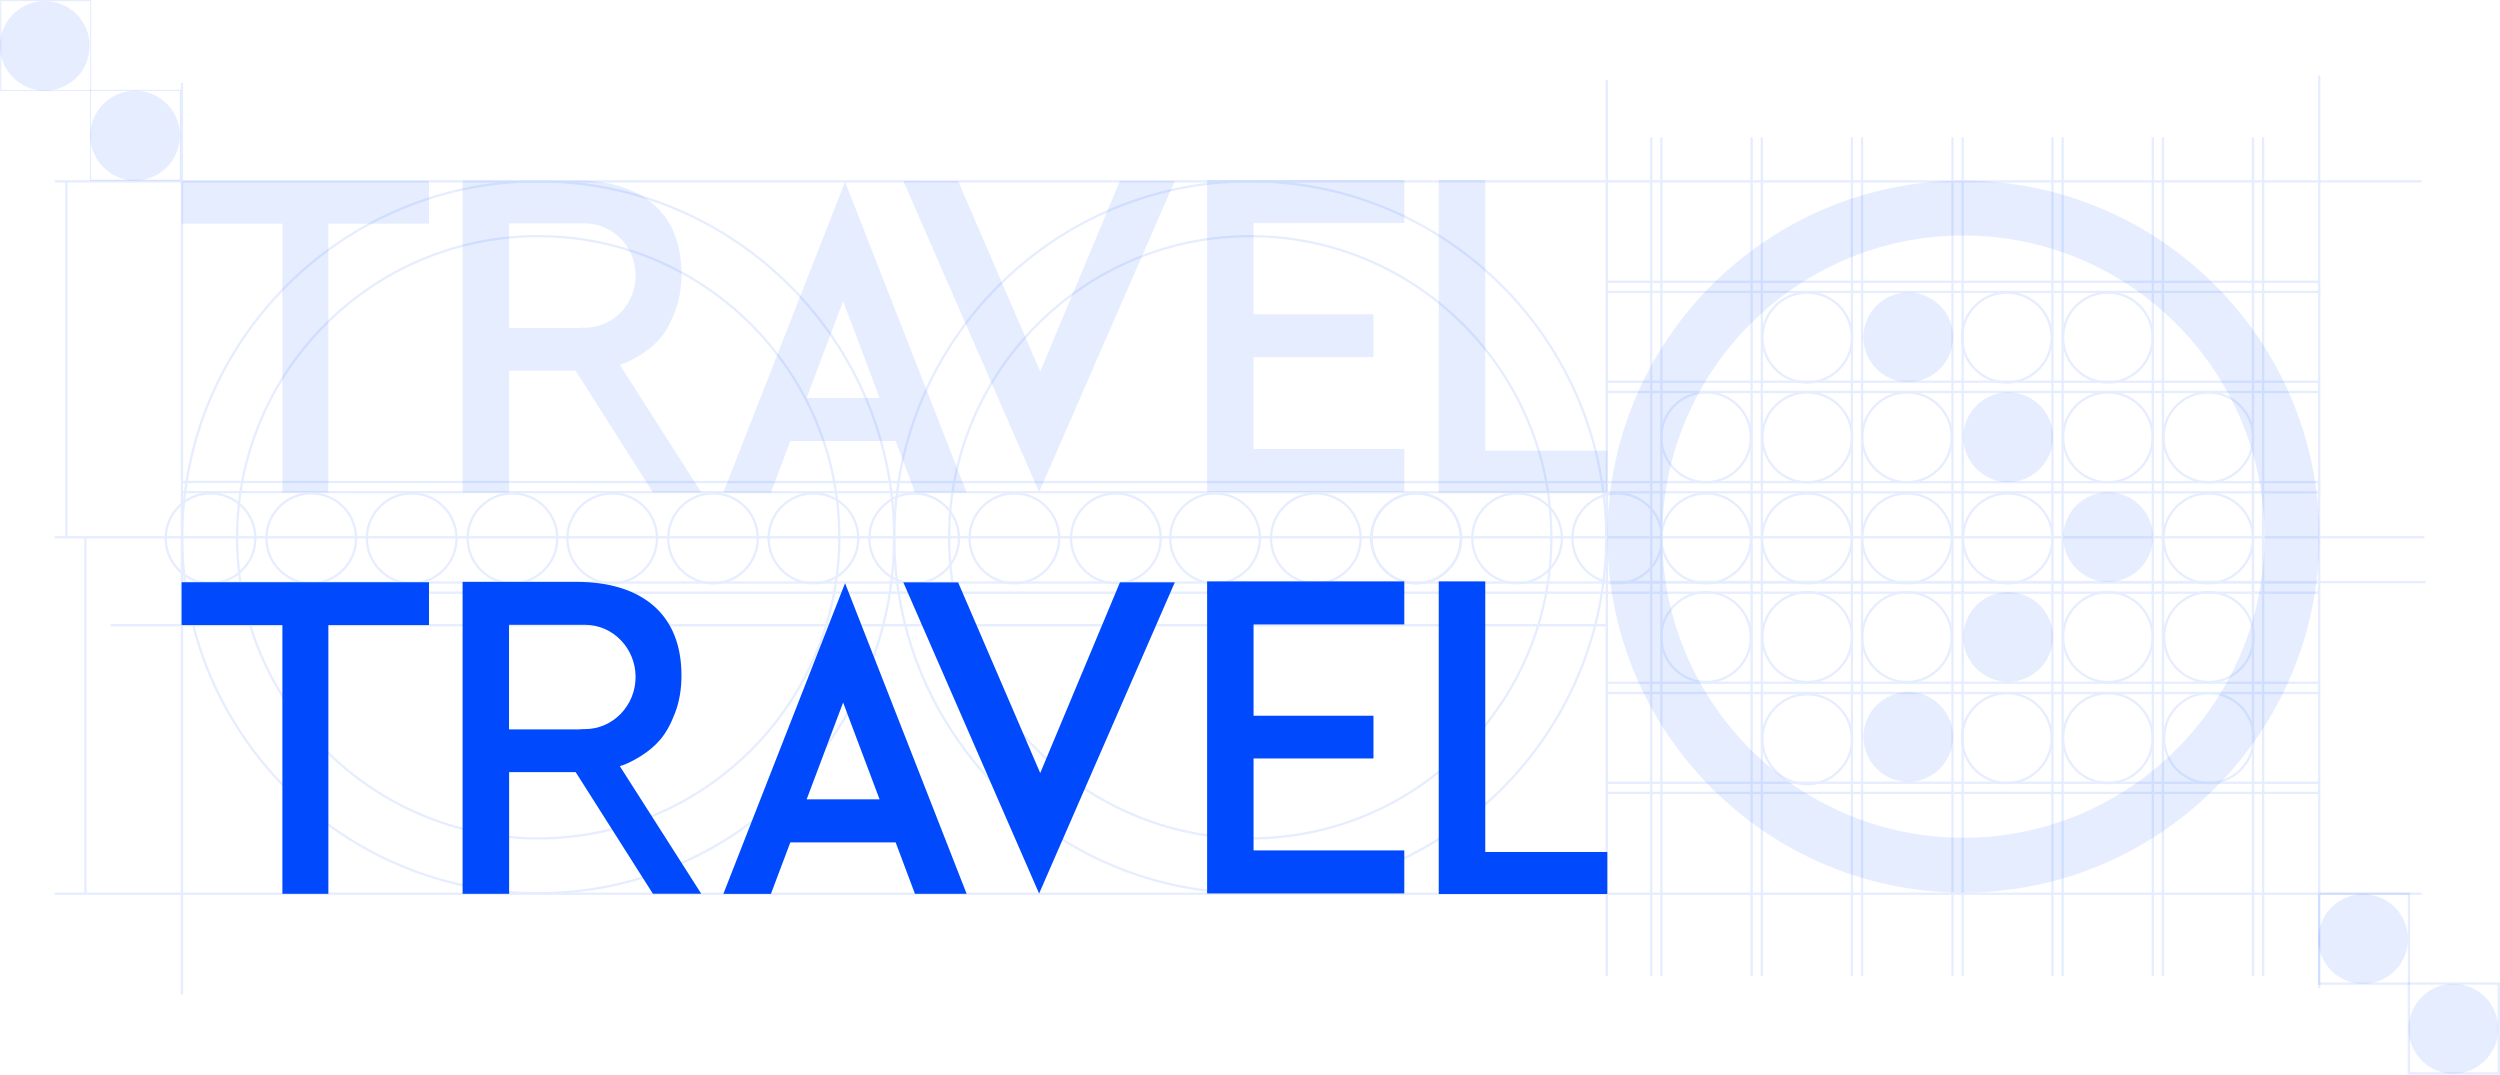 <?xml version="1.0" encoding="UTF-8"?>
<svg id="Capa_2" data-name="Capa 2" xmlns="http://www.w3.org/2000/svg" viewBox="0 0 270.81 116.41">
  <defs>
    <style>
      .cls-1, .cls-2, .cls-3, .cls-4 {
        opacity: .1;
      }

      .cls-2, .cls-5 {
        stroke-width: .25px;
      }

      .cls-2, .cls-5, .cls-4 {
        fill: none;
        stroke: #0049fc;
        stroke-miterlimit: 10;
      }

      .cls-3, .cls-6 {
        fill: #0049fc;
        stroke-width: 0px;
      }

      .cls-4 {
        stroke-width: .13px;
      }
    </style>
  </defs>
  <g id="Capa_1-2" data-name="Capa 1">
    <g>
      <polygon class="cls-6" points="130.76 96.78 130.76 62.98 152.12 62.98 152.12 67.64 135.79 67.64 135.79 77.53 148.78 77.53 148.78 82.16 135.79 82.16 135.79 92.12 152.12 92.12 152.12 96.78 130.76 96.78"/>
      <polygon class="cls-6" points="30.59 96.82 30.59 67.71 19.67 67.71 19.67 63.07 46.47 63.07 46.47 67.71 35.57 67.71 35.57 96.82 30.59 96.82"/>
      <polygon class="cls-6" points="97.85 63.08 103.79 63.09 112.68 83.74 121.32 63.08 127.26 63.08 112.56 96.79 97.85 63.08"/>
      <polygon class="cls-6" points="155.85 96.84 155.85 62.98 160.89 62.98 160.89 92.29 174.11 92.29 174.11 96.84 155.85 96.84"/>
      <path class="cls-6" d="M78.36,96.82l13.18-33.65,13.17,33.65h-5.6l-2.09-5.57h-11.41l-2.1,5.58h-5.15ZM95.28,86.59l-3.95-10.49-3.95,10.49h7.9Z"/>
      <path class="cls-6" d="M50.11,96.82v-33.79h12.3c3.58,0,6.4.87,8.38,2.58,2.01,1.75,3.03,4.29,3.03,7.57,0,1.47-.23,2.84-.7,4.06-.46,1.21-1,2.18-1.6,2.88-.59.69-1.31,1.29-2.12,1.79-.81.5-1.47.83-2.01,1-.09.03-.17.05-.25.08l8.82,13.82h-5.24s-8.36-13.17-8.36-13.17h-7.21v13.18h-5.03ZM62.8,79.01l.27-.03h.29c3.03,0,5.49-2.54,5.49-5.65s-2.46-5.65-5.49-5.65h-8.22v11.33s7.66,0,7.66,0Z"/>
      <polygon class="cls-3" points="130.76 53.29 130.76 19.5 152.12 19.5 152.12 24.16 135.79 24.16 135.79 34.04 148.78 34.04 148.78 38.68 135.79 38.68 135.79 48.64 152.12 48.64 152.12 53.29 130.76 53.29"/>
      <polygon class="cls-3" points="30.59 53.33 30.59 24.23 19.67 24.23 19.67 19.58 46.47 19.58 46.47 24.23 35.57 24.23 35.57 53.33 30.59 53.33"/>
      <polygon class="cls-3" points="97.85 19.6 103.79 19.61 112.68 40.25 121.32 19.6 127.26 19.6 112.56 53.3 97.85 19.6"/>
      <polygon class="cls-3" points="155.85 53.36 155.85 19.5 160.89 19.5 160.89 48.81 174.11 48.81 174.11 53.36 155.85 53.36"/>
      <path class="cls-3" d="M78.36,53.34l13.18-33.65,13.17,33.65h-5.6l-2.09-5.57h-11.41l-2.1,5.58h-5.15ZM95.28,43.11l-3.95-10.49-3.95,10.49h7.9Z"/>
      <path class="cls-3" d="M50.11,53.33V19.55h12.3c3.58,0,6.4.87,8.38,2.58,2.01,1.75,3.03,4.29,3.03,7.57,0,1.47-.23,2.84-.7,4.06-.46,1.21-1,2.18-1.6,2.88-.59.69-1.31,1.29-2.12,1.79-.81.5-1.47.83-2.01,1-.09.03-.17.05-.25.08l8.82,13.82h-5.24s-8.36-13.17-8.36-13.17h-7.21v13.18h-5.03ZM62.8,35.53l.27-.03h.29c3.03,0,5.49-2.54,5.49-5.65s-2.46-5.65-5.49-5.65h-8.22v11.33s7.66,0,7.66,0Z"/>
      <path class="cls-3" d="M228.34,53.32c-2.69.01-4.85,2.2-4.84,4.87.01,2.69,2.19,4.85,4.88,4.84,2.68-.01,4.85-2.2,4.83-4.88-.01-2.67-2.2-4.84-4.88-4.83Z"/>
      <path class="cls-3" d="M217.51,64.15c-2.69.01-4.85,2.18-4.84,4.88.01,2.68,2.19,4.83,4.88,4.82,2.68-.01,4.85-2.18,4.83-4.86-.01-2.7-2.19-4.85-4.88-4.84Z"/>
      <path class="cls-3" d="M206.69,74.97c-2.67.01-4.84,2.18-4.83,4.87.01,2.68,2.2,4.87,4.87,4.85,2.68-.01,4.85-2.22,4.83-4.9-.01-2.69-2.19-4.84-4.88-4.83Z"/>
      <path class="cls-3" d="M206.73,31.68c-2.68-.01-4.86,2.14-4.88,4.84-.01,2.68,2.15,4.85,4.83,4.86,2.69.01,4.87-2.14,4.88-4.82.01-2.7-2.15-4.87-4.84-4.88Z"/>
      <path class="cls-3" d="M217.52,52.22c2.67.01,4.86-2.17,4.87-4.85.01-2.69-2.16-4.86-4.83-4.87-2.68-.01-4.86,2.14-4.88,4.83-.01,2.68,2.15,4.88,4.83,4.9Z"/>
      <path class="cls-3" d="M4.88.12C2.19.11.01,2.26,0,4.96c-.01,2.68,2.15,4.85,4.83,4.86,2.69.01,4.87-2.14,4.88-4.82.01-2.7-2.15-4.87-4.84-4.88Z"/>
      <path class="cls-3" d="M14.62,19.55c2.67.01,4.86-2.17,4.87-4.85.01-2.69-2.16-4.86-4.83-4.87-2.68-.01-4.86,2.14-4.88,4.83-.01,2.68,2.15,4.88,4.83,4.9Z"/>
      <path class="cls-3" d="M212.68,19.57c-21.26,0-38.56,17.3-38.56,38.56s17.3,38.56,38.56,38.56,38.56-17.3,38.56-38.56-17.3-38.56-38.56-38.56ZM212.68,90.75c-17.99,0-32.62-14.63-32.62-32.62s14.63-32.62,32.62-32.62,32.62,14.63,32.62,32.62-14.63,32.62-32.62,32.62Z"/>
      <g class="cls-1">
        <g>
          <path class="cls-5" d="M58.3,19.64c-21.26,0-38.56,17.3-38.56,38.56s17.3,38.56,38.56,38.56,38.56-17.3,38.56-38.56-17.3-38.56-38.56-38.56ZM58.3,90.82c-17.99,0-32.62-14.63-32.62-32.62s14.63-32.62,32.62-32.62,32.62,14.63,32.62,32.62-14.63,32.62-32.62,32.62Z"/>
          <path class="cls-5" d="M135.43,19.64c-21.26,0-38.56,17.3-38.56,38.56s17.3,38.56,38.56,38.56,38.56-17.3,38.56-38.56-17.3-38.56-38.56-38.56ZM135.43,90.82c-17.99,0-32.62-14.63-32.62-32.62s14.63-32.62,32.62-32.62,32.62,14.63,32.62,32.62-14.63,32.62-32.62,32.62Z"/>
          <path class="cls-5" d="M218.4,63.09c1.9-.35,3.46-1.9,3.84-3.8.68-3.44-2.28-6.4-5.7-5.75-1.89.36-3.44,1.9-3.81,3.79-.67,3.41,2.25,6.4,5.68,5.77Z"/>
          <path class="cls-5" d="M240.13,63.09c1.9-.35,3.46-1.9,3.84-3.8.68-3.44-2.28-6.4-5.7-5.75-1.89.36-3.44,1.9-3.81,3.79-.67,3.41,2.25,6.4,5.68,5.77Z"/>
          <path class="cls-5" d="M240.13,52.15c1.9-.35,3.46-1.9,3.84-3.8.68-3.44-2.28-6.4-5.7-5.75-1.89.36-3.44,1.9-3.81,3.79-.67,3.41,2.25,6.4,5.68,5.77Z"/>
          <path class="cls-5" d="M207.49,63.09c1.9-.35,3.46-1.9,3.84-3.8.68-3.44-2.28-6.4-5.7-5.75-1.89.36-3.44,1.9-3.81,3.79-.67,3.41,2.25,6.4,5.68,5.77Z"/>
          <path class="cls-5" d="M207.49,73.79c1.9-.35,3.46-1.9,3.84-3.8.68-3.44-2.28-6.4-5.7-5.75-1.89.36-3.44,1.9-3.81,3.79-.67,3.41,2.25,6.4,5.68,5.77Z"/>
          <path class="cls-5" d="M207.49,52.15c1.9-.35,3.46-1.9,3.84-3.8.68-3.44-2.28-6.4-5.7-5.75-1.89.36-3.44,1.9-3.81,3.79-.67,3.41,2.25,6.4,5.68,5.77Z"/>
          <path class="cls-5" d="M196.68,73.79c1.9-.35,3.46-1.9,3.84-3.8.68-3.44-2.28-6.4-5.7-5.75-1.89.36-3.44,1.9-3.81,3.79-.67,3.41,2.25,6.4,5.68,5.77Z"/>
          <path class="cls-5" d="M196.68,84.85c1.9-.35,3.46-1.9,3.84-3.8.68-3.44-2.28-6.4-5.7-5.75-1.89.36-3.44,1.9-3.81,3.79-.67,3.41,2.25,6.4,5.68,5.77Z"/>
          <path class="cls-5" d="M196.68,52.15c1.9-.35,3.46-1.9,3.84-3.8.68-3.44-2.28-6.4-5.7-5.75-1.89.36-3.44,1.9-3.81,3.79-.67,3.41,2.25,6.4,5.68,5.77Z"/>
          <path class="cls-5" d="M185.73,73.79c1.9-.35,3.46-1.9,3.84-3.8.68-3.44-2.28-6.4-5.7-5.75-1.89.36-3.44,1.9-3.81,3.79-.67,3.41,2.25,6.4,5.68,5.77Z"/>
          <path class="cls-5" d="M185.73,52.15c1.9-.35,3.46-1.9,3.84-3.8.68-3.44-2.28-6.4-5.7-5.75-1.89.36-3.44,1.9-3.81,3.79-.67,3.41,2.25,6.4,5.68,5.77Z"/>
          <path class="cls-5" d="M229.25,52.15c1.9-.35,3.46-1.9,3.84-3.8.68-3.44-2.28-6.4-5.7-5.75-1.89.36-3.44,1.9-3.81,3.79-.67,3.41,2.25,6.4,5.68,5.77Z"/>
          <path class="cls-5" d="M229.25,73.79c1.9-.35,3.46-1.9,3.84-3.8.68-3.44-2.28-6.4-5.7-5.75-1.89.36-3.44,1.9-3.81,3.79-.67,3.41,2.25,6.4,5.68,5.77Z"/>
          <path class="cls-5" d="M240.19,73.79c1.9-.35,3.46-1.9,3.84-3.8.68-3.44-2.28-6.4-5.7-5.75-1.89.36-3.44,1.9-3.81,3.79-.67,3.41,2.25,6.4,5.68,5.77Z"/>
          <path class="cls-5" d="M240.19,84.73c1.9-.35,3.46-1.9,3.84-3.8.68-3.44-2.28-6.4-5.7-5.75-1.89.36-3.44,1.9-3.81,3.79-.67,3.41,2.25,6.4,5.68,5.77Z"/>
          <path class="cls-5" d="M229.25,41.34c1.9-.35,3.46-1.9,3.84-3.8.68-3.44-2.28-6.4-5.7-5.75-1.89.36-3.44,1.9-3.81,3.79-.67,3.41,2.25,6.4,5.68,5.77Z"/>
          <path class="cls-5" d="M229.25,84.73c1.9-.35,3.46-1.9,3.84-3.8.68-3.44-2.28-6.4-5.7-5.75-1.89.36-3.44,1.9-3.81,3.79-.67,3.41,2.25,6.4,5.68,5.77Z"/>
          <path class="cls-5" d="M218.31,41.34c1.9-.35,3.46-1.9,3.84-3.8.68-3.44-2.28-6.4-5.7-5.75-1.89.36-3.44,1.9-3.81,3.79-.67,3.41,2.25,6.4,5.68,5.77Z"/>
          <path class="cls-5" d="M196.68,41.34c1.9-.35,3.46-1.9,3.84-3.8.68-3.44-2.28-6.4-5.7-5.75-1.89.36-3.44,1.9-3.81,3.79-.67,3.41,2.25,6.4,5.68,5.77Z"/>
          <path class="cls-5" d="M218.31,84.73c1.9-.35,3.46-1.9,3.84-3.8.68-3.44-2.28-6.4-5.7-5.75-1.89.36-3.44,1.9-3.81,3.79-.67,3.41,2.25,6.4,5.68,5.77Z"/>
          <path class="cls-5" d="M196.65,63.09c1.9-.35,3.46-1.9,3.84-3.8.68-3.44-2.28-6.4-5.7-5.75-1.89.36-3.44,1.9-3.81,3.79-.67,3.41,2.25,6.4,5.68,5.77Z"/>
          <path class="cls-5" d="M185.74,63.09c1.9-.35,3.46-1.9,3.84-3.8.68-3.44-2.28-6.4-5.7-5.75-1.89.36-3.44,1.9-3.81,3.79-.67,3.41,2.25,6.4,5.68,5.77Z"/>
          <line class="cls-5" x1="262.61" y1="58.2" x2="5.92" y2="58.2"/>
          <line class="cls-5" x1="19.71" y1="8.98" x2="19.71" y2="107.71"/>
          <line class="cls-5" x1="5.92" y1="19.65" x2="262.33" y2="19.65"/>
          <line class="cls-5" x1="174.06" y1="8.67" x2="174.06" y2="105.72"/>
          <line class="cls-5" x1="5.92" y1="96.81" x2="262.33" y2="96.81"/>
          <line class="cls-5" x1="251.23" y1="8.18" x2="251.23" y2="107.04"/>
          <line class="cls-5" x1="173.98" y1="67.73" x2="11.99" y2="67.73"/>
          <line class="cls-5" x1="262.74" y1="63.05" x2="174.36" y2="63.05"/>
          <line class="cls-5" x1="245.15" y1="14.87" x2="245.15" y2="105.72"/>
          <line class="cls-5" x1="244.05" y1="14.87" x2="244.05" y2="105.72"/>
          <line class="cls-5" x1="234.3" y1="14.87" x2="234.3" y2="105.72"/>
          <line class="cls-5" x1="233.2" y1="14.87" x2="233.2" y2="105.72"/>
          <line class="cls-5" x1="223.43" y1="14.87" x2="223.43" y2="105.72"/>
          <line class="cls-5" x1="222.33" y1="14.87" x2="222.33" y2="105.72"/>
          <line class="cls-5" x1="212.6" y1="14.87" x2="212.6" y2="105.72"/>
          <line class="cls-5" x1="211.5" y1="14.87" x2="211.5" y2="105.72"/>
          <line class="cls-5" x1="201.71" y1="14.87" x2="201.71" y2="105.72"/>
          <line class="cls-5" x1="200.61" y1="14.87" x2="200.61" y2="105.72"/>
          <line class="cls-5" x1="190.85" y1="14.87" x2="190.85" y2="105.72"/>
          <line class="cls-5" x1="189.74" y1="14.87" x2="189.74" y2="105.72"/>
          <path class="cls-5" d="M176.1,63.09c1.9-.35,3.46-1.9,3.84-3.8.68-3.44-2.28-6.4-5.7-5.75-1.89.36-3.44,1.9-3.81,3.79-.67,3.41,2.25,6.4,5.68,5.77Z"/>
          <path class="cls-5" d="M165.25,63.09c1.9-.35,3.46-1.9,3.84-3.8.68-3.44-2.28-6.4-5.7-5.75-1.89.36-3.44,1.9-3.81,3.79-.67,3.41,2.25,6.4,5.68,5.77Z"/>
          <path class="cls-5" d="M154.34,63.09c1.9-.35,3.46-1.9,3.84-3.8.68-3.44-2.28-6.4-5.7-5.75-1.89.36-3.44,1.9-3.81,3.79-.67,3.41,2.25,6.4,5.68,5.77Z"/>
          <path class="cls-5" d="M154.3,63.09c1.9-.35,3.46-1.9,3.84-3.8.68-3.44-2.28-6.4-5.7-5.75-1.89.36-3.44,1.9-3.81,3.79-.67,3.41,2.25,6.4,5.68,5.77Z"/>
          <path class="cls-5" d="M143.45,63.09c1.9-.35,3.46-1.9,3.84-3.8.68-3.44-2.28-6.4-5.7-5.75-1.89.36-3.44,1.9-3.81,3.79-.67,3.41,2.25,6.4,5.68,5.77Z"/>
          <path class="cls-5" d="M132.54,63.09c1.9-.35,3.46-1.9,3.84-3.8.68-3.44-2.28-6.4-5.7-5.75-1.89.36-3.44,1.9-3.81,3.79-.67,3.41,2.25,6.4,5.68,5.77Z"/>
          <path class="cls-5" d="M121.79,63.09c1.9-.35,3.46-1.9,3.84-3.8.68-3.44-2.28-6.4-5.7-5.75-1.89.36-3.44,1.9-3.81,3.79-.67,3.41,2.25,6.4,5.68,5.77Z"/>
          <path class="cls-5" d="M110.79,63.09c1.9-.35,3.46-1.9,3.84-3.8.68-3.44-2.28-6.4-5.7-5.75-1.89.36-3.44,1.9-3.81,3.79-.67,3.41,2.25,6.4,5.68,5.77Z"/>
          <path class="cls-5" d="M99.94,63.09c1.9-.35,3.46-1.9,3.84-3.8.68-3.44-2.28-6.4-5.7-5.75-1.89.36-3.44,1.9-3.81,3.79-.67,3.41,2.25,6.4,5.68,5.77Z"/>
          <path class="cls-5" d="M89.03,63.09c1.9-.35,3.46-1.9,3.84-3.8.68-3.44-2.28-6.4-5.7-5.75-1.89.36-3.44,1.9-3.81,3.79-.67,3.41,2.25,6.4,5.68,5.77Z"/>
          <path class="cls-5" d="M78.15,63.09c1.9-.35,3.46-1.9,3.84-3.8.68-3.44-2.28-6.4-5.7-5.75-1.89.36-3.44,1.9-3.81,3.79-.67,3.41,2.25,6.4,5.68,5.77Z"/>
          <path class="cls-5" d="M67.23,63.09c1.9-.35,3.46-1.9,3.84-3.8.68-3.44-2.28-6.4-5.7-5.75-1.89.36-3.44,1.9-3.81,3.79-.67,3.41,2.25,6.4,5.68,5.77Z"/>
          <path class="cls-5" d="M56.43,63.09c1.9-.35,3.46-1.9,3.84-3.8.68-3.44-2.28-6.4-5.7-5.75-1.89.36-3.44,1.9-3.81,3.79-.67,3.41,2.25,6.4,5.68,5.77Z"/>
          <path class="cls-5" d="M45.51,63.09c1.9-.35,3.46-1.9,3.84-3.8.68-3.44-2.28-6.4-5.7-5.75-1.89.36-3.44,1.9-3.81,3.79-.67,3.41,2.25,6.4,5.68,5.77Z"/>
          <path class="cls-5" d="M34.63,63.09c1.9-.35,3.46-1.9,3.84-3.8.68-3.44-2.28-6.4-5.7-5.75-1.89.36-3.44,1.9-3.81,3.79-.67,3.41,2.25,6.4,5.68,5.77Z"/>
          <path class="cls-5" d="M23.72,63.09c1.9-.35,3.46-1.9,3.84-3.8.68-3.44-2.28-6.4-5.7-5.75-1.89.36-3.44,1.9-3.81,3.79-.67,3.41,2.25,6.4,5.68,5.77Z"/>
          <line class="cls-5" x1="179.97" y1="14.87" x2="179.97" y2="105.72"/>
          <line class="cls-5" x1="178.87" y1="14.87" x2="178.87" y2="105.72"/>
          <g>
            <line class="cls-5" x1="251.33" y1="31.62" x2="174.04" y2="31.62"/>
            <line class="cls-5" x1="251.33" y1="30.52" x2="174.04" y2="30.52"/>
          </g>
          <g>
            <line class="cls-5" x1="251.33" y1="42.46" x2="174.04" y2="42.46"/>
            <line class="cls-5" x1="251.33" y1="41.35" x2="174.04" y2="41.35"/>
          </g>
          <g>
            <line class="cls-5" x1="251.33" y1="53.33" x2="19.65" y2="53.31"/>
            <line class="cls-5" x1="251.33" y1="52.23" x2="19.65" y2="52.21"/>
          </g>
          <g>
            <line class="cls-5" x1="251.33" y1="64.2" x2="19.62" y2="64.2"/>
            <line class="cls-5" x1="251.33" y1="63.1" x2="19.61" y2="63.1"/>
          </g>
          <g>
            <line class="cls-5" x1="251.33" y1="75.07" x2="174.04" y2="75.07"/>
            <line class="cls-5" x1="251.33" y1="73.96" x2="174.04" y2="73.96"/>
          </g>
          <g>
            <line class="cls-5" x1="251.33" y1="85.89" x2="174.04" y2="85.89"/>
            <line class="cls-5" x1="251.33" y1="84.79" x2="174.04" y2="84.79"/>
          </g>
          <line class="cls-5" x1="7.19" y1="19.58" x2="7.19" y2="58.27"/>
          <line class="cls-5" x1="9.25" y1="58.19" x2="9.25" y2="96.88"/>
        </g>
      </g>
      <rect class="cls-4" x="9.81" y="9.79" width="9.74" height="9.74"/>
      <rect class="cls-4" x=".08" y=".06" width="9.74" height="9.74"/>
      <g>
        <path class="cls-3" d="M256.01,96.87c-2.68-.01-4.86,2.14-4.88,4.84-.01,2.68,2.15,4.85,4.83,4.86,2.69.01,4.87-2.14,4.88-4.82.01-2.7-2.15-4.87-4.84-4.88Z"/>
        <path class="cls-3" d="M265.75,116.3c2.67.01,4.86-2.17,4.87-4.85.01-2.69-2.16-4.86-4.83-4.87-2.68-.01-4.86,2.14-4.88,4.83-.01,2.68,2.15,4.88,4.83,4.9Z"/>
        <rect class="cls-2" x="260.94" y="106.54" width="9.74" height="9.74"/>
        <rect class="cls-2" x="251.21" y="96.81" width="9.74" height="9.74"/>
      </g>
    </g>
  </g>
</svg>
